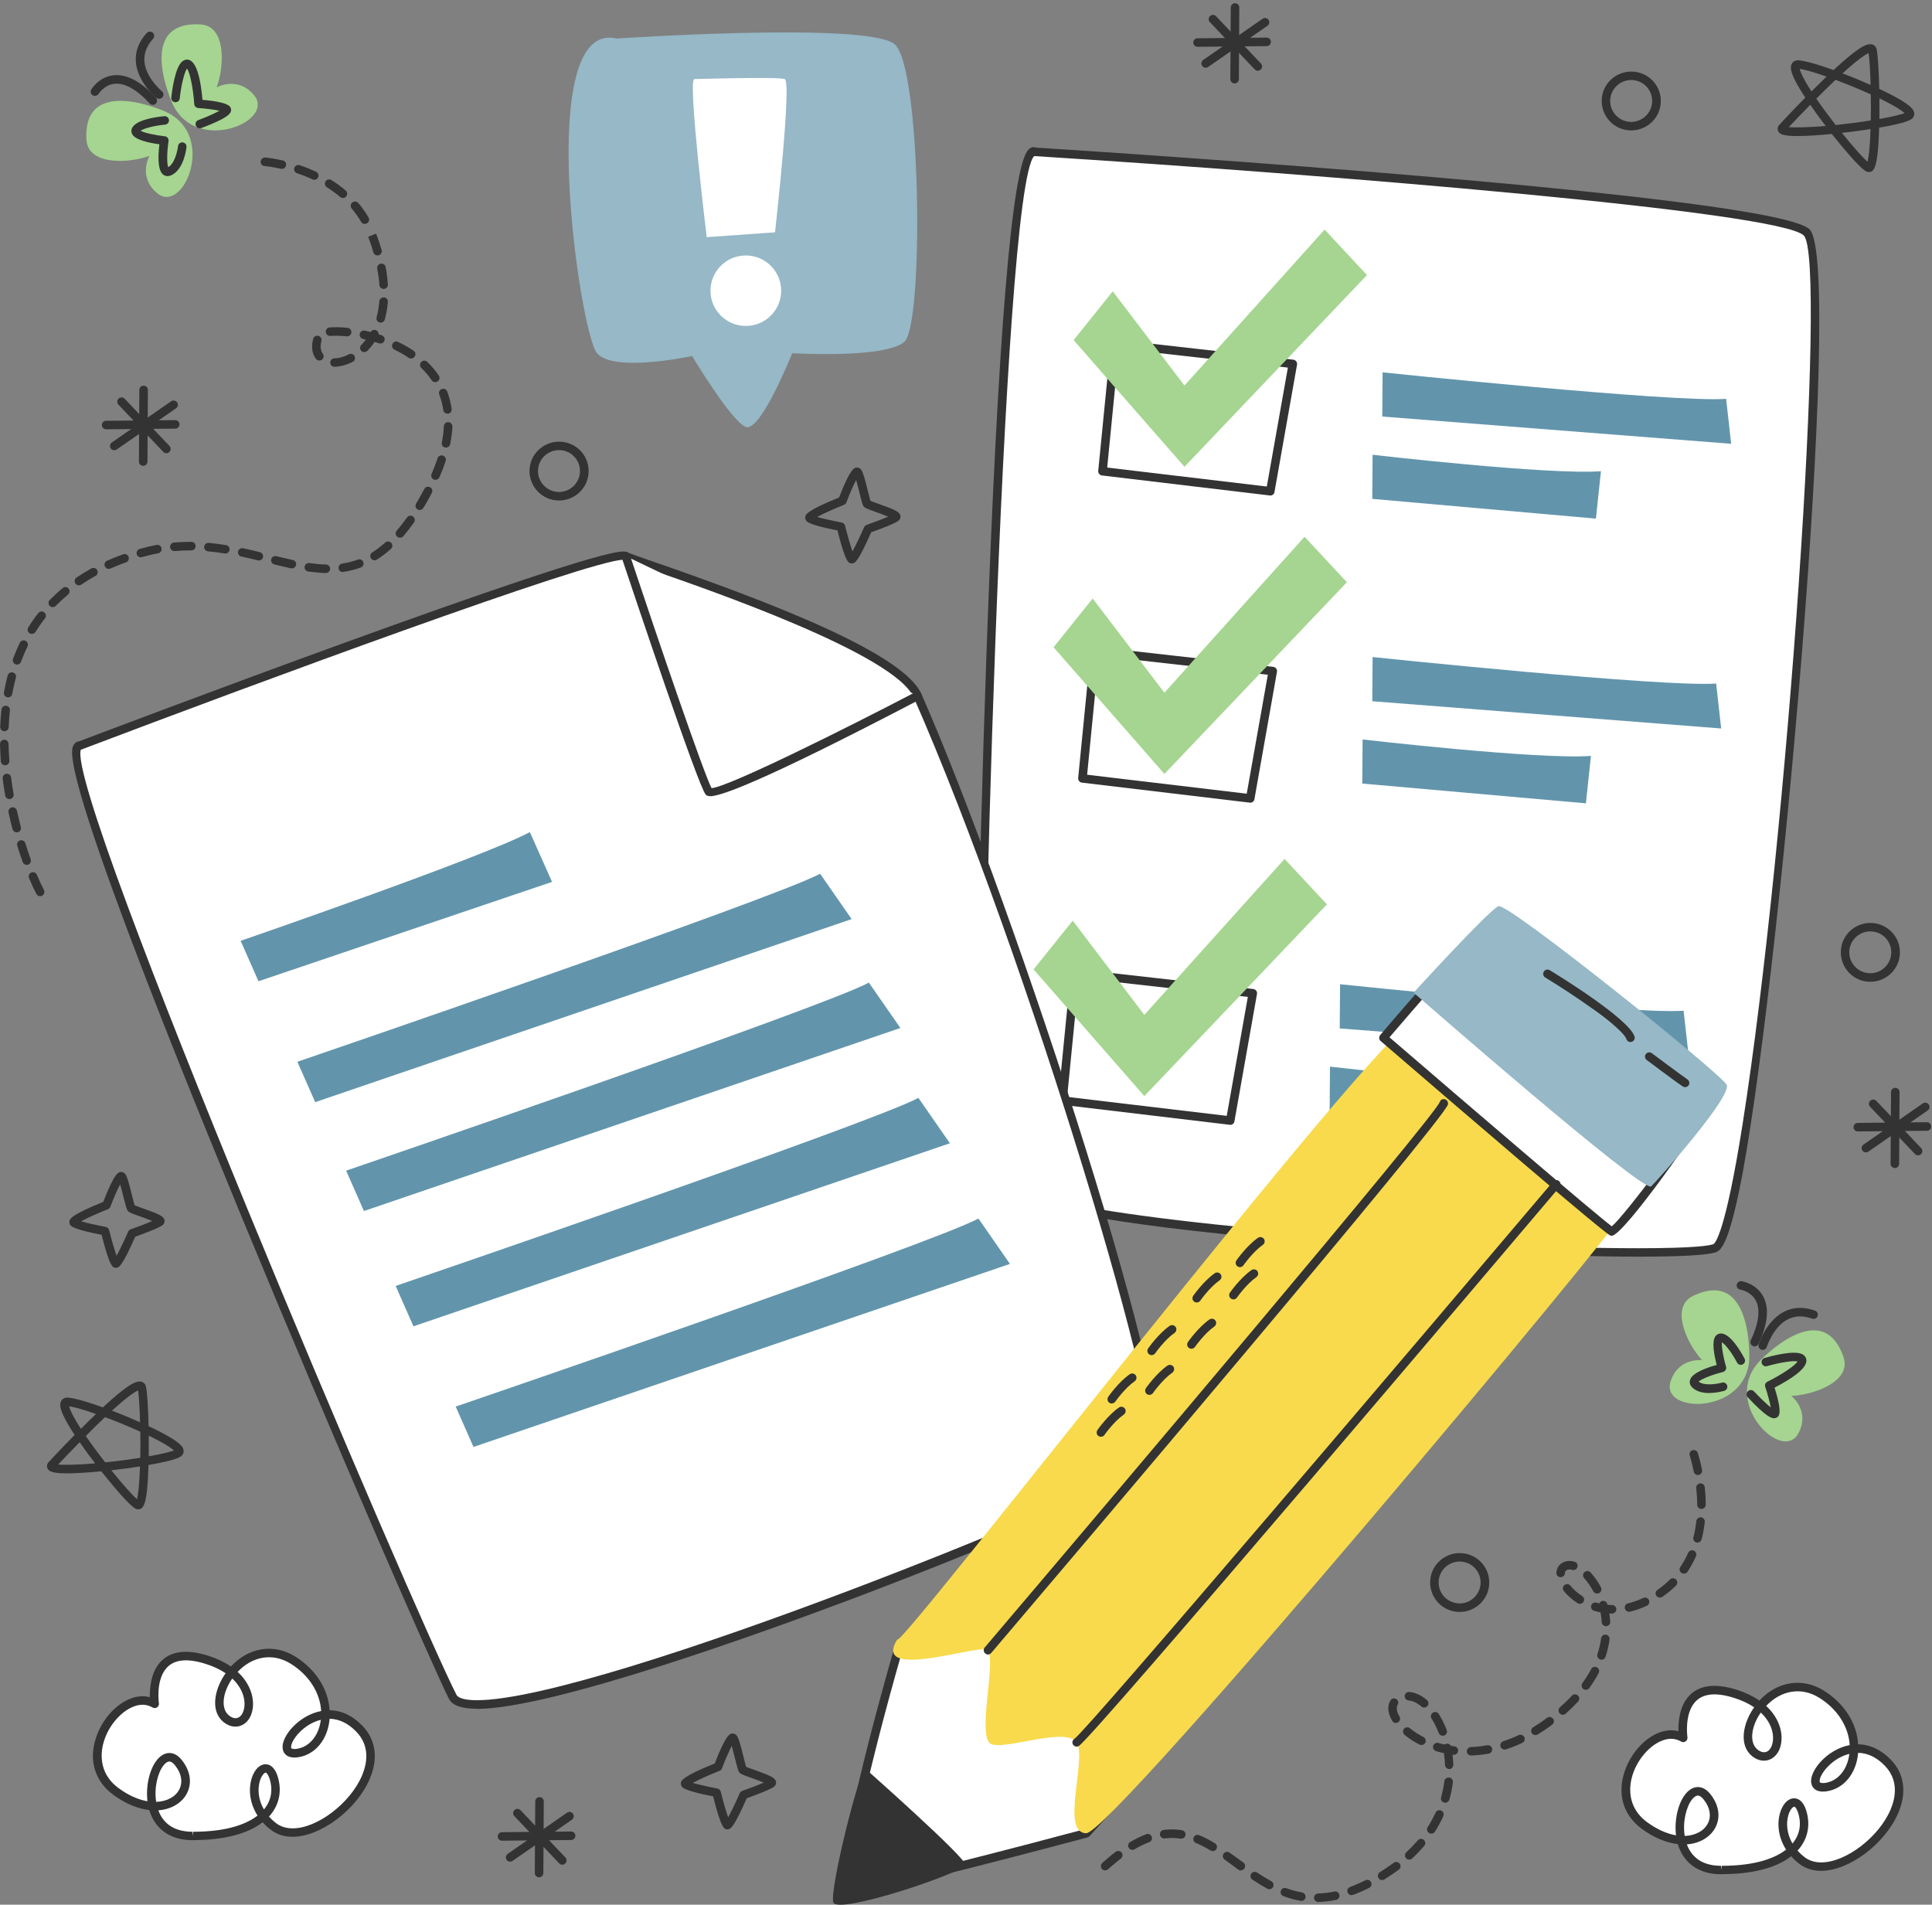 <svg width="212" height="209" viewBox="0 0 212 209" fill="none" xmlns="http://www.w3.org/2000/svg">
<rect x="0" y="0" width="212" height="209" fill="#808080" stroke="none"/>
<g id="ilustracija_ucni_nacrt">
<g id="Group">
<g id="Group_2">
<path id="Vector" d="M113.567 16.663C113.567 16.663 194.432 21.791 198.236 25.5C202.041 29.209 192.914 135.145 188.163 136.948C183.413 138.751 107.832 135.322 107.514 128.568C107.195 121.814 109.275 14.458 113.567 16.663Z" fill="white"/>
<path id="Vector_2" d="M179.721 137.891C162.311 137.891 107.364 135.089 107.045 128.587C106.886 125.289 107.298 98.413 108.245 71.77C109.491 36.935 111.037 18.317 112.836 16.439C113.173 16.084 113.445 16.121 113.67 16.196C122.328 16.747 194.76 21.446 198.564 25.164C202.378 28.882 195.078 110.361 190.834 130.689C189.681 136.191 188.922 137.163 188.332 137.387C187.442 137.723 184.546 137.891 179.721 137.891ZM113.482 17.121C109.912 20.727 107.514 118.778 107.992 128.55C108.029 129.325 110.156 132.072 135.962 134.622C152.294 136.229 170.097 136.967 179.73 136.967C186.149 136.967 187.657 136.658 188.013 136.518C188.21 136.415 189.325 135.313 191.209 123.393C196.128 92.192 200.532 28.369 197.927 25.837C195.228 23.203 145.988 19.186 113.548 17.13C113.529 17.13 113.511 17.13 113.482 17.13V17.121Z" fill="#333333"/>
</g>
<g id="Group_3">
<path id="Vector_3" d="M122.346 37.738L141.864 39.924L139.391 53.9L120.978 51.714L122.346 37.738Z" fill="white"/>
<path id="Vector_4" d="M139.391 54.367C139.391 54.367 139.354 54.367 139.335 54.367L120.922 52.172C120.669 52.144 120.491 51.919 120.51 51.667L121.888 37.692C121.897 37.57 121.963 37.449 122.056 37.374C122.15 37.299 122.281 37.262 122.403 37.271L141.921 39.467C142.052 39.485 142.165 39.551 142.24 39.654C142.315 39.756 142.352 39.887 142.324 40.018L139.85 53.993C139.813 54.217 139.616 54.376 139.391 54.376V54.367ZM121.485 51.303L139.007 53.386L141.321 40.336L122.778 38.252L121.494 51.303H121.485Z" fill="#333333"/>
</g>
<path id="Vector_5" d="M122.103 31.965L129.974 42.306L145.35 25.192L149.998 30.181L129.974 51.219L117.811 37.318L122.103 31.965Z" fill="#A5D590"/>
<g id="Group_4">
<path id="Vector_6" d="M120.154 71.443L139.663 73.629L137.189 87.605L118.776 85.419L120.154 71.443Z" fill="white"/>
<path id="Vector_7" d="M137.189 88.072C137.189 88.072 137.152 88.072 137.133 88.072L118.721 85.877C118.468 85.849 118.29 85.624 118.308 85.372L119.686 71.397C119.695 71.275 119.761 71.154 119.855 71.079C119.948 71.004 120.079 70.967 120.201 70.977L139.719 73.172C139.851 73.191 139.963 73.256 140.038 73.359C140.113 73.461 140.15 73.592 140.122 73.723L137.649 87.698C137.611 87.922 137.414 88.081 137.189 88.081V88.072ZM119.283 85.008L136.805 87.091L139.12 74.041L120.576 71.957L119.292 85.008H119.283Z" fill="#333333"/>
</g>
<path id="Vector_8" d="M119.901 65.67L127.772 76.012L143.148 58.898L147.796 63.886L127.772 84.924L115.609 71.023L119.901 65.67Z" fill="#A5D590"/>
<g id="Group_5">
<path id="Vector_9" d="M117.952 106.792L137.47 108.978L134.997 122.954L116.575 120.768L117.952 106.792Z" fill="white"/>
<path id="Vector_10" d="M134.996 123.421C134.996 123.421 134.959 123.421 134.94 123.421L116.527 121.226C116.274 121.198 116.096 120.974 116.115 120.721L117.493 106.746C117.502 106.625 117.568 106.503 117.661 106.428C117.755 106.354 117.886 106.316 118.008 106.326L137.526 108.521C137.657 108.54 137.77 108.605 137.845 108.708C137.92 108.811 137.957 108.941 137.929 109.072L135.455 123.047C135.418 123.272 135.221 123.43 134.996 123.43V123.421ZM117.09 120.357L134.612 122.44L136.926 109.39L118.383 107.307L117.099 120.357H117.09Z" fill="#333333"/>
</g>
<path id="Vector_11" d="M117.709 101.019L125.57 111.361L140.956 94.247L145.604 99.235L125.57 120.273L113.417 106.372L117.709 101.019Z" fill="#A5D590"/>
<path id="Vector_12" d="M151.713 40.858C151.713 40.858 183.647 44.193 189.41 43.764L189.963 48.696L151.676 45.707L151.713 40.858Z" fill="#6295AC"/>
<path id="Vector_13" d="M150.617 49.901C150.617 49.901 169.91 52.134 175.673 51.704L175.12 56.907L150.58 54.74L150.617 49.892V49.901Z" fill="#6295AC"/>
<path id="Vector_14" d="M150.617 72.097C150.617 72.097 182.551 75.432 188.313 75.002L188.866 79.935L150.58 76.945L150.617 72.097Z" fill="#6295AC"/>
<path id="Vector_15" d="M149.52 81.14C149.52 81.14 168.813 83.373 174.576 82.943L174.023 88.147L149.482 85.979L149.52 81.131V81.14Z" fill="#6295AC"/>
<path id="Vector_16" d="M147.046 107.998C147.046 107.998 178.98 111.333 184.743 110.903L185.296 115.836L147.009 112.846L147.046 107.998Z" fill="#6295AC"/>
<path id="Vector_17" d="M145.941 117.041C145.941 117.041 165.234 119.273 170.997 118.844L170.444 124.047L145.903 121.88L145.941 117.031V117.041Z" fill="#6295AC"/>
</g>
<g id="Group_6">
<path id="Vector_18" d="M16.97 186.945C16.97 186.945 15.948 179.957 22.732 182.125C29.516 184.292 27.408 190.728 24.803 188.57C22.198 186.413 26.921 178.911 32.14 182.153C37.359 185.385 36.291 191.831 32.637 192.354C28.973 192.877 34.745 184.843 39.439 189.691C44.124 194.54 34.173 203.639 30.004 200.406C25.834 197.174 28.982 191.812 30.022 195.035C31.062 198.258 28.439 201.471 21.121 201.453C13.802 201.434 16.97 190.168 19.575 193.391C22.179 196.623 17.991 200.369 12.772 196.595C7.552 192.821 13.325 184.787 16.979 186.945H16.97Z" fill="white"/>
<path id="Vector_19" d="M21.186 201.92H21.111C18.712 201.92 17.007 200.715 16.379 198.613C15.114 198.473 13.774 197.913 12.481 196.978C10.419 195.484 9.707 193.195 10.532 190.682C11.366 188.122 13.605 186.123 15.639 186.123C15.92 186.123 16.182 186.161 16.445 186.226C16.426 185.245 16.547 183.573 17.541 182.433C18.628 181.172 20.446 180.911 22.872 181.686C23.809 181.985 24.643 182.387 25.337 182.863C27.258 180.78 30.022 180.294 32.383 181.761C34.642 183.162 36.028 185.339 36.169 187.665C37.481 187.683 38.689 188.253 39.767 189.365C41.238 190.888 41.529 192.952 40.573 195.194C39.13 198.576 35.175 201.547 32.111 201.547C31.174 201.547 30.369 201.285 29.703 200.771C29.375 200.519 29.085 200.248 28.823 199.949C27.164 201.238 24.54 201.911 21.176 201.911L21.186 201.92ZM17.372 198.641C17.803 199.818 18.815 200.986 21.111 200.995L21.186 201.463V200.995C25.075 200.995 27.155 200.08 28.26 199.22C27.201 197.567 27.258 195.736 27.829 194.606C28.157 193.952 28.635 193.587 29.141 193.587C29.479 193.587 30.097 193.756 30.462 194.905C30.978 196.521 30.64 198.109 29.516 199.333C29.741 199.585 30.003 199.828 30.284 200.043C30.781 200.426 31.399 200.622 32.121 200.622C34.81 200.622 38.427 197.866 39.72 194.839C40.282 193.513 40.629 191.607 39.102 190.019C38.212 189.094 37.218 188.618 36.169 188.599C35.981 190.841 34.604 192.55 32.702 192.821C31.474 192.999 31.034 192.354 31.006 191.756C30.94 190.439 32.824 188.207 35.241 187.749C35.119 185.712 33.892 183.797 31.896 182.555C29.928 181.331 27.698 181.733 26.077 183.452C27.707 184.956 28.026 186.815 27.586 188.076C27.098 189.468 25.674 189.907 24.512 188.945C23.069 187.758 23.5 185.385 24.756 183.601C24.147 183.19 23.425 182.844 22.591 182.583C20.549 181.929 19.096 182.078 18.253 183.05C17.082 184.395 17.428 186.861 17.438 186.889C17.466 187.067 17.381 187.244 17.232 187.347C17.082 187.45 16.885 187.45 16.735 187.356C16.398 187.16 16.032 187.058 15.648 187.058C14.027 187.058 12.134 188.814 11.431 190.972C11.103 191.971 10.616 194.475 13.043 196.231C14.093 196.997 15.17 197.474 16.182 197.651C15.985 196.016 16.388 194.167 17.213 193.13C17.616 192.625 18.094 192.354 18.59 192.354C18.928 192.354 19.434 192.485 19.94 193.111C20.867 194.269 21.092 195.577 20.549 196.708C20.015 197.81 18.825 198.539 17.381 198.641H17.372ZM29.141 194.512C29.057 194.512 28.851 194.652 28.673 195.017C28.26 195.848 28.204 197.249 28.963 198.548C29.76 197.595 29.975 196.418 29.581 195.176C29.422 194.69 29.235 194.503 29.151 194.503L29.141 194.512ZM18.581 193.288C18.384 193.288 18.159 193.438 17.944 193.709C17.325 194.484 16.885 196.147 17.138 197.716C18.319 197.679 19.293 197.147 19.696 196.306C20.08 195.512 19.902 194.559 19.199 193.7C19.049 193.513 18.825 193.288 18.581 193.288ZM35.213 188.711C33.264 189.178 31.915 190.99 31.943 191.71C31.943 191.803 31.952 191.915 32.308 191.915C32.383 191.915 32.468 191.915 32.561 191.897C33.967 191.691 34.998 190.421 35.204 188.711H35.213ZM25.487 184.18C24.4 185.731 24.212 187.487 25.112 188.225C25.777 188.776 26.424 188.571 26.705 187.767C27.033 186.824 26.77 185.385 25.487 184.18Z" fill="#333333"/>
</g>
<g id="Group_7">
<path id="Vector_20" d="M184.697 190.682C184.697 190.682 183.676 183.694 190.46 185.861C197.244 188.029 195.136 194.465 192.531 192.307C189.926 190.149 194.648 182.648 199.868 185.889C205.087 189.122 204.019 195.568 200.364 196.091C196.7 196.614 202.472 188.58 207.167 193.428C211.852 198.277 201.901 207.376 197.731 204.143C193.561 200.911 196.71 195.549 197.75 198.772C198.79 201.995 196.166 205.208 188.848 205.19C181.53 205.171 184.697 193.905 187.302 197.128C189.907 200.36 185.718 204.106 180.499 200.332C175.28 196.558 181.052 188.524 184.706 190.682H184.697Z" fill="white"/>
<path id="Vector_21" d="M188.913 205.657H188.838C186.44 205.657 184.734 204.452 184.106 202.35C182.841 202.209 181.501 201.649 180.208 200.715C178.147 199.22 177.435 196.931 178.259 194.418C179.093 191.859 181.333 189.86 183.366 189.86C183.647 189.86 183.91 189.897 184.172 189.962C184.153 188.982 184.275 187.309 185.268 186.17C186.355 184.909 188.173 184.647 190.6 185.422C191.537 185.721 192.371 186.123 193.064 186.599C194.985 184.516 197.749 184.03 200.111 185.497C202.369 186.898 203.756 189.075 203.896 191.401C205.208 191.42 206.417 191.99 207.495 193.101C208.966 194.624 209.256 196.688 208.3 198.931C206.857 202.312 202.903 205.283 199.839 205.283C198.902 205.283 198.096 205.021 197.431 204.508C197.103 204.255 196.812 203.984 196.55 203.685C194.892 204.975 192.268 205.647 188.904 205.647L188.913 205.657ZM185.1 202.378C185.531 203.555 186.543 204.722 188.838 204.732L188.913 205.199V204.732C192.802 204.732 194.882 203.816 195.988 202.957C194.929 201.303 194.985 199.472 195.557 198.342C195.885 197.688 196.363 197.324 196.869 197.324C197.206 197.324 197.824 197.492 198.19 198.641C198.705 200.257 198.368 201.845 197.243 203.069C197.468 203.321 197.731 203.564 198.012 203.779C198.508 204.162 199.127 204.358 199.848 204.358C202.538 204.358 206.155 201.602 207.448 198.576C208.01 197.249 208.357 195.343 206.829 193.755C205.939 192.83 204.946 192.354 203.896 192.335C203.709 194.577 202.332 196.287 200.429 196.558C199.192 196.735 198.761 196.091 198.733 195.493C198.668 194.176 200.551 191.943 202.969 191.485C202.847 189.449 201.619 187.534 199.624 186.291C197.656 185.067 195.426 185.469 193.805 187.188C195.435 188.692 195.754 190.551 195.313 191.812C194.826 193.204 193.402 193.643 192.24 192.681C190.797 191.494 191.228 189.122 192.483 187.337C191.874 186.926 191.153 186.581 190.319 186.319C188.276 185.665 186.824 185.815 185.98 186.786C184.809 188.131 185.156 190.598 185.165 190.626C185.193 190.803 185.109 190.981 184.959 191.083C184.809 191.186 184.612 191.186 184.462 191.093C184.125 190.897 183.76 190.794 183.376 190.794C181.754 190.794 179.862 192.55 179.159 194.708C178.831 195.708 178.344 198.211 180.771 199.967C181.82 200.733 182.898 201.21 183.91 201.387C183.713 199.753 184.116 197.903 184.94 196.866C185.343 196.362 185.821 196.091 186.318 196.091C186.655 196.091 187.161 196.221 187.667 196.847C188.595 198.006 188.82 199.314 188.276 200.444C187.742 201.546 186.552 202.275 185.109 202.378H185.1ZM196.869 198.249C196.784 198.249 196.578 198.389 196.4 198.753C195.988 199.584 195.932 200.986 196.691 202.284C197.487 201.331 197.703 200.154 197.309 198.912C197.15 198.426 196.962 198.239 196.878 198.239L196.869 198.249ZM186.308 197.025C186.112 197.025 185.887 197.174 185.671 197.445C185.053 198.221 184.612 199.883 184.865 201.453C186.046 201.415 187.021 200.883 187.423 200.042C187.808 199.248 187.63 198.295 186.927 197.436C186.777 197.249 186.552 197.025 186.308 197.025ZM202.941 192.447C200.992 192.914 199.642 194.727 199.67 195.446C199.67 195.539 199.68 195.652 200.036 195.652C200.111 195.652 200.195 195.652 200.289 195.633C201.694 195.427 202.725 194.157 202.931 192.447H202.941ZM193.214 187.917C192.127 189.467 191.94 191.224 192.839 191.962C193.505 192.513 194.151 192.307 194.432 191.504C194.76 190.56 194.498 189.122 193.214 187.917Z" fill="#333333"/>
</g>
<g id="Group_8">
<path id="Vector_22" d="M59.154 205.993C58.892 205.993 58.685 205.778 58.685 205.526L58.732 197.66C58.732 197.399 58.948 197.193 59.201 197.193C59.463 197.193 59.669 197.408 59.669 197.66L59.623 205.526C59.623 205.788 59.407 205.993 59.154 205.993Z" fill="#333333"/>
<path id="Vector_23" d="M55.978 204.274C55.828 204.274 55.687 204.209 55.593 204.078C55.444 203.863 55.5 203.574 55.706 203.424L62.218 198.903C62.424 198.753 62.724 198.809 62.874 199.015C63.024 199.23 62.968 199.519 62.762 199.669L56.249 204.19C56.165 204.246 56.071 204.274 55.978 204.274Z" fill="#333333"/>
<path id="Vector_24" d="M61.694 204.611C61.572 204.611 61.45 204.564 61.356 204.461L56.437 199.277C56.259 199.09 56.268 198.791 56.456 198.613C56.643 198.436 56.943 198.445 57.121 198.632L62.04 203.817C62.218 204.004 62.209 204.302 62.022 204.48C61.928 204.564 61.816 204.611 61.703 204.611H61.694Z" fill="#333333"/>
<path id="Vector_25" d="M55.088 201.976C54.835 201.976 54.619 201.771 54.619 201.509C54.619 201.248 54.825 201.042 55.088 201.042L62.668 200.967C62.931 200.967 63.137 201.173 63.137 201.434C63.137 201.696 62.931 201.901 62.668 201.901L55.088 201.976Z" fill="#333333"/>
</g>
<g id="Group_9">
<path id="Vector_26" d="M135.475 9.153C135.212 9.153 135.006 8.938 135.006 8.685L135.053 0.82C135.053 0.558 135.269 0.353 135.522 0.353C135.784 0.353 135.99 0.567 135.99 0.82L135.943 8.685C135.943 8.947 135.728 9.153 135.475 9.153Z" fill="#333333"/>
<path id="Vector_27" d="M132.298 7.434C132.148 7.434 132.008 7.368 131.914 7.237C131.764 7.022 131.82 6.733 132.026 6.583L138.539 2.062C138.745 1.913 139.045 1.969 139.194 2.174C139.344 2.389 139.288 2.679 139.082 2.828L132.57 7.349C132.485 7.405 132.392 7.434 132.298 7.434Z" fill="#333333"/>
<path id="Vector_28" d="M138.014 7.761C137.893 7.761 137.771 7.714 137.677 7.611L132.758 2.426C132.58 2.24 132.589 1.941 132.777 1.763C132.964 1.586 133.264 1.595 133.442 1.782L138.361 6.967C138.539 7.153 138.53 7.452 138.342 7.63C138.249 7.714 138.136 7.761 138.024 7.761H138.014Z" fill="#333333"/>
<path id="Vector_29" d="M131.408 5.135C131.155 5.135 130.94 4.93 130.94 4.668C130.94 4.407 131.146 4.201 131.408 4.201L138.989 4.126C139.251 4.126 139.458 4.332 139.458 4.594C139.458 4.855 139.251 5.061 138.989 5.061L131.408 5.135Z" fill="#333333"/>
</g>
<g id="Group_10">
<path id="Vector_30" d="M15.713 51.116C15.451 51.116 15.245 50.901 15.245 50.649L15.291 42.783C15.291 42.521 15.507 42.316 15.76 42.316C16.022 42.316 16.229 42.531 16.229 42.783L16.182 50.649C16.182 50.91 15.966 51.116 15.713 51.116Z" fill="#333333"/>
<path id="Vector_31" d="M12.536 49.406C12.386 49.406 12.246 49.341 12.152 49.21C12.002 48.995 12.058 48.706 12.264 48.556L18.777 44.035C18.983 43.885 19.283 43.941 19.433 44.147C19.583 44.362 19.526 44.651 19.32 44.801L12.808 49.322C12.724 49.378 12.63 49.406 12.536 49.406Z" fill="#333333"/>
<path id="Vector_32" d="M18.253 49.733C18.131 49.733 18.009 49.686 17.915 49.583L12.996 44.399C12.818 44.212 12.827 43.913 13.015 43.735C13.202 43.558 13.502 43.567 13.68 43.754L18.599 48.939C18.777 49.126 18.768 49.425 18.581 49.602C18.487 49.686 18.375 49.733 18.262 49.733H18.253Z" fill="#333333"/>
<path id="Vector_33" d="M11.647 47.108C11.394 47.108 11.178 46.903 11.178 46.641C11.178 46.379 11.384 46.174 11.647 46.174L19.227 46.099C19.49 46.099 19.696 46.305 19.696 46.566C19.696 46.828 19.49 47.033 19.227 47.033L11.647 47.108Z" fill="#333333"/>
</g>
<g id="Group_11">
<path id="Vector_34" d="M207.925 128.167C207.662 128.167 207.456 127.952 207.456 127.7L207.503 119.834C207.503 119.572 207.718 119.367 207.971 119.367C208.234 119.367 208.44 119.582 208.44 119.834L208.393 127.7C208.393 127.961 208.178 128.167 207.925 128.167Z" fill="#333333"/>
<path id="Vector_35" d="M204.748 126.448C204.598 126.448 204.458 126.383 204.364 126.252C204.214 126.037 204.27 125.748 204.476 125.598L210.989 121.077C211.195 120.927 211.495 120.983 211.645 121.189C211.795 121.404 211.738 121.693 211.532 121.843L205.02 126.364C204.936 126.42 204.842 126.448 204.748 126.448Z" fill="#333333"/>
<path id="Vector_36" d="M210.464 126.775C210.342 126.775 210.221 126.728 210.127 126.625L205.207 121.441C205.029 121.254 205.039 120.955 205.226 120.777C205.414 120.6 205.713 120.609 205.892 120.796L210.811 125.981C210.989 126.168 210.98 126.467 210.792 126.644C210.698 126.728 210.586 126.775 210.474 126.775H210.464Z" fill="#333333"/>
<path id="Vector_37" d="M203.858 124.15C203.605 124.15 203.39 123.944 203.39 123.682C203.39 123.421 203.596 123.215 203.858 123.215L211.439 123.141C211.701 123.141 211.907 123.346 211.907 123.608C211.907 123.869 211.701 124.075 211.439 124.075L203.858 124.15Z" fill="#333333"/>
</g>
<path id="Vector_38" d="M79.834 200.734C79.487 200.734 79.159 200.734 78.251 197.109C75.168 196.521 74.896 196.156 74.812 196.035C74.727 195.923 74.69 195.708 74.727 195.568C74.784 195.372 74.915 194.914 78.429 193.503C79.694 190.215 80.125 190.215 80.406 190.215C80.556 190.215 80.762 190.318 80.846 190.439C81.071 190.738 81.277 191.532 81.586 192.784C81.68 193.176 81.802 193.653 81.868 193.867C82.055 193.952 82.458 194.092 82.795 194.213C84.604 194.858 85.072 195.082 85.156 195.512C85.185 195.67 85.11 195.904 84.978 196.016C84.613 196.343 82.861 196.988 81.942 197.315C80.453 200.696 80.134 200.715 79.853 200.724C79.853 200.724 79.834 200.724 79.825 200.724L79.834 200.734ZM76.002 195.633C76.62 195.811 77.735 196.063 78.719 196.25C78.897 196.287 79.047 196.418 79.085 196.595C79.338 197.604 79.665 198.763 79.9 199.417C80.237 198.8 80.762 197.716 81.174 196.763C81.23 196.642 81.324 196.549 81.446 196.511C82.28 196.222 83.226 195.857 83.817 195.605C83.404 195.428 82.842 195.231 82.477 195.101C81.446 194.727 81.249 194.652 81.118 194.475C81.005 194.316 80.93 194.064 80.668 193.017C80.574 192.625 80.424 192.027 80.293 191.579C79.984 192.167 79.553 193.158 79.225 194.036C79.178 194.157 79.085 194.26 78.963 194.307C77.876 194.736 76.639 195.287 75.992 195.652L76.002 195.633Z" fill="#333333"/>
<path id="Vector_39" d="M205.057 18.878C205.011 18.878 204.917 18.859 204.87 18.849C204.158 18.616 201.797 15.683 201.009 14.702C199.491 14.851 198.198 14.926 197.233 14.926C195.697 14.926 195.294 14.739 195.125 14.403C195.022 14.197 195.041 13.964 195.181 13.768C195.228 13.712 196.493 12.338 198.095 10.713C196.418 8.163 196.39 7.415 196.615 6.995C196.746 6.752 196.999 6.612 197.308 6.612C198.273 6.677 200.054 7.275 201.197 7.686C203.886 5.192 204.739 4.846 205.217 4.846C205.582 4.846 205.854 5.07 205.929 5.425C206.079 6.163 206.172 8.088 206.21 9.751C209.921 11.488 210.005 12.105 210.052 12.404C210.08 12.637 209.996 12.852 209.818 13.011C209.677 13.132 209.274 13.478 206.201 14.011C206.069 18.513 205.629 18.878 205.057 18.878ZM202.115 14.58C203.455 16.253 204.448 17.327 204.926 17.756C205.029 17.346 205.189 16.383 205.254 14.16C204.261 14.319 203.183 14.459 202.115 14.58ZM196.287 13.945C196.877 14.011 198.433 13.982 200.335 13.824C199.716 13.011 199.135 12.226 198.639 11.498C197.627 12.534 196.755 13.45 196.287 13.945ZM199.304 10.825C199.913 11.712 200.644 12.703 201.431 13.721C202.724 13.581 204.074 13.413 205.282 13.216C205.301 12.31 205.301 11.339 205.282 10.358C204.074 9.807 202.715 9.246 201.412 8.76C200.775 9.368 200.063 10.059 199.304 10.825ZM206.229 10.797C206.229 11.572 206.229 12.338 206.229 13.058C207.794 12.787 208.618 12.553 208.993 12.413C208.74 12.18 208.056 11.675 206.238 10.797H206.229ZM197.477 7.555C197.543 7.826 197.796 8.518 198.77 10.031C199.36 9.442 199.913 8.901 200.429 8.405C199.107 7.938 198.048 7.639 197.477 7.555ZM202.181 8.05C203.221 8.443 204.28 8.882 205.264 9.321C205.217 7.77 205.142 6.462 205.048 5.827C204.739 5.958 203.98 6.416 202.181 8.05Z" fill="#333333"/>
<path id="Vector_40" d="M15.161 165.618C15.114 165.618 15.021 165.6 14.974 165.59C14.261 165.357 11.9 162.423 11.113 161.442C9.604 161.592 8.302 161.667 7.337 161.667C5.791 161.667 5.397 161.47 5.219 161.144C5.116 160.938 5.135 160.704 5.275 160.508C5.322 160.452 6.587 159.079 8.19 157.454C6.512 154.903 6.484 154.156 6.709 153.736C6.84 153.493 7.093 153.352 7.402 153.352C8.368 153.418 10.148 154.016 11.291 154.427C13.98 151.933 14.833 151.587 15.311 151.587C15.676 151.587 15.948 151.811 16.023 152.166C16.173 152.904 16.267 154.829 16.304 156.491C20.015 158.229 20.099 158.845 20.146 159.144C20.174 159.378 20.09 159.593 19.912 159.752C19.771 159.873 19.368 160.219 16.295 160.751C16.164 165.254 15.723 165.618 15.152 165.618H15.161ZM12.219 161.33C13.559 163.003 14.552 164.077 15.03 164.507C15.133 164.096 15.292 163.133 15.358 160.91C14.365 161.069 13.287 161.209 12.219 161.33ZM6.391 160.695C6.971 160.761 8.536 160.742 10.438 160.574C9.82 159.761 9.239 158.976 8.742 158.248C7.721 159.285 6.859 160.2 6.391 160.695ZM9.408 157.566C10.017 158.453 10.748 159.443 11.544 160.462C12.837 160.331 14.187 160.153 15.395 159.957C15.414 159.051 15.414 158.07 15.395 157.099C14.187 156.547 12.828 155.987 11.525 155.501C10.879 156.108 10.176 156.8 9.417 157.566H9.408ZM16.323 157.538C16.323 158.313 16.323 159.079 16.323 159.798C17.888 159.527 18.712 159.294 19.087 159.154C18.834 158.92 18.15 158.416 16.332 157.538H16.323ZM7.581 154.305C7.646 154.576 7.899 155.268 8.874 156.781C9.455 156.192 10.017 155.651 10.532 155.155C9.211 154.688 8.152 154.389 7.581 154.305ZM12.284 154.791C13.325 155.183 14.383 155.623 15.367 156.062C15.33 154.511 15.245 153.203 15.152 152.568C14.842 152.699 14.084 153.156 12.284 154.791Z" fill="#333333"/>
<path id="Vector_41" d="M61.337 54.918H61.328C59.538 54.918 58.095 53.451 58.105 51.676C58.105 49.901 59.566 48.463 61.347 48.463C62.227 48.463 63.043 48.809 63.652 49.416C64.261 50.032 64.598 50.845 64.589 51.705C64.589 53.479 63.127 54.918 61.347 54.918H61.337ZM61.347 49.388C60.072 49.388 59.042 50.415 59.032 51.676C59.032 52.947 60.053 53.974 61.328 53.984V54.451L61.337 53.984C62.602 53.984 63.633 52.956 63.642 51.695C63.642 51.079 63.408 50.509 62.977 50.07C62.546 49.631 61.965 49.397 61.356 49.388H61.347Z" fill="#333333"/>
<path id="Vector_42" d="M205.227 107.727H205.218C203.428 107.727 201.985 106.26 201.994 104.486C201.994 102.711 203.456 101.272 205.236 101.272C206.117 101.272 206.932 101.618 207.541 102.225C208.15 102.841 208.488 103.654 208.478 104.514C208.478 106.289 207.017 107.727 205.236 107.727H205.227ZM205.236 102.197C203.962 102.197 202.931 103.224 202.922 104.486C202.922 105.756 203.943 106.784 205.218 106.793V107.26L205.227 106.793C206.492 106.793 207.523 105.765 207.532 104.504C207.532 103.888 207.298 103.318 206.867 102.879C206.436 102.44 205.855 102.206 205.246 102.197H205.236Z" fill="#333333"/>
<path id="Vector_43" d="M160.165 176.875H160.156C158.366 176.875 156.923 175.408 156.932 173.633C156.932 171.858 158.394 170.419 160.174 170.419C161.055 170.419 161.87 170.765 162.479 171.372C163.088 171.989 163.426 172.802 163.416 173.661C163.416 175.436 161.955 176.875 160.174 176.875H160.165ZM160.174 171.344C158.9 171.344 157.869 172.372 157.86 173.633C157.86 174.903 158.881 175.931 160.156 175.94V176.407L160.165 175.94C161.43 175.94 162.461 174.913 162.47 173.652C162.47 173.035 162.236 172.465 161.805 172.026C161.374 171.587 160.793 171.354 160.184 171.344H160.174Z" fill="#333333"/>
<path id="Vector_44" d="M178.99 14.309H178.981C177.191 14.309 175.748 12.842 175.757 11.068C175.757 9.293 177.219 7.854 178.999 7.854C179.88 7.854 180.695 8.2 181.305 8.807C181.914 9.423 182.251 10.236 182.242 11.096C182.242 12.87 180.78 14.309 178.999 14.309H178.99ZM178.999 8.779C177.725 8.779 176.694 9.806 176.685 11.068C176.685 12.338 177.706 13.366 178.981 13.375V13.842L178.99 13.375C180.255 13.375 181.286 12.347 181.295 11.086C181.295 10.47 181.061 9.9 180.63 9.461C180.199 9.022 179.618 8.788 179.009 8.779H178.999Z" fill="#333333"/>
<path id="Vector_45" d="M12.734 139.116C12.387 139.116 12.059 139.116 11.15 135.491C8.067 134.902 7.795 134.538 7.711 134.417C7.627 134.305 7.589 134.09 7.627 133.95C7.683 133.753 7.814 133.296 11.328 131.885C12.593 128.597 13.024 128.597 13.305 128.597C13.455 128.597 13.661 128.699 13.746 128.821C13.97 129.12 14.177 129.914 14.486 131.175C14.579 131.567 14.701 132.044 14.767 132.249C14.954 132.333 15.357 132.474 15.695 132.595C17.503 133.24 17.971 133.464 18.056 133.893C18.084 134.052 18.009 134.295 17.878 134.398C17.512 134.725 15.76 135.369 14.842 135.696C13.352 139.078 13.034 139.097 12.752 139.106C12.752 139.106 12.734 139.106 12.724 139.106L12.734 139.116ZM8.892 134.015C9.51 134.192 10.635 134.445 11.609 134.631C11.787 134.669 11.937 134.8 11.975 134.977C12.228 135.986 12.556 137.144 12.79 137.798C13.127 137.182 13.652 136.098 14.064 135.145C14.12 135.024 14.214 134.93 14.336 134.893C15.17 134.603 16.116 134.239 16.707 133.978C16.294 133.8 15.732 133.604 15.367 133.473C14.336 133.109 14.139 133.025 14.008 132.847C13.896 132.688 13.82 132.427 13.558 131.39C13.464 130.998 13.315 130.4 13.183 129.951C12.874 130.53 12.443 131.53 12.115 132.408C12.068 132.53 11.975 132.632 11.853 132.679C10.766 133.109 9.529 133.66 8.882 134.024L8.892 134.015Z" fill="#333333"/>
<path id="Vector_46" d="M93.478 61.822C93.131 61.822 92.803 61.822 91.894 58.197C88.811 57.608 88.549 57.254 88.455 57.123C88.371 57.011 88.334 56.796 88.371 56.656C88.427 56.459 88.558 56.002 92.072 54.591C93.337 51.303 93.768 51.303 94.049 51.303C94.199 51.303 94.405 51.406 94.49 51.527C94.715 51.835 94.921 52.62 95.23 53.872C95.324 54.264 95.445 54.74 95.511 54.955C95.698 55.039 96.101 55.18 96.448 55.301C98.257 55.946 98.725 56.17 98.809 56.599C98.838 56.758 98.763 57.001 98.631 57.104C98.266 57.431 96.514 58.085 95.595 58.403C94.106 61.784 93.787 61.803 93.506 61.812C93.506 61.812 93.487 61.812 93.478 61.812V61.822ZM89.645 56.721C90.264 56.898 91.388 57.151 92.363 57.337C92.541 57.375 92.691 57.506 92.728 57.683C92.981 58.692 93.309 59.85 93.543 60.504C93.881 59.888 94.405 58.804 94.818 57.851C94.874 57.73 94.968 57.636 95.089 57.599C95.923 57.309 96.87 56.945 97.46 56.693C97.048 56.515 96.486 56.319 96.129 56.188C95.089 55.815 94.902 55.74 94.761 55.563C94.649 55.404 94.574 55.151 94.321 54.105C94.227 53.713 94.078 53.115 93.946 52.667C93.637 53.246 93.206 54.245 92.878 55.123C92.831 55.245 92.737 55.348 92.616 55.394C91.529 55.824 90.292 56.375 89.645 56.74V56.721Z" fill="#333333"/>
<g id="Group_12">
<g id="Group_13">
<path id="Vector_47" d="M8.77 81.803C8.77 81.803 66.716 59.813 68.665 61.018C69.517 61.55 98.05 70.332 100.692 76.338C112.105 102.262 129.496 157.649 126.591 160.564C123.012 164.161 52.782 192.195 49.681 186.188C46.579 180.182 3.954 81.561 8.77 81.803Z" fill="white"/>
<path id="Vector_48" d="M52.314 187.496C50.637 187.496 49.634 187.142 49.259 186.403C47.722 183.414 36.825 158.5 26.555 133.622C6.325 84.606 7.665 82.43 8.105 81.71C8.236 81.495 8.443 81.365 8.677 81.346C11.778 80.169 63.661 60.514 68.384 60.514C68.609 60.514 68.777 60.551 68.909 60.635C69.068 60.719 70.23 61.121 71.57 61.588C84.276 65.988 99.118 71.621 101.114 76.161C111.44 99.618 130.256 157.547 126.92 160.91C125.242 162.591 109.903 169.261 93.421 175.474C83.807 179.098 60.55 187.515 52.323 187.515L52.314 187.496ZM8.874 82.252C7.112 87.007 45.614 177.267 50.093 185.974C50.187 186.151 50.58 186.562 52.323 186.562C65.91 186.562 123.406 163.105 126.254 160.237C128.644 157.827 112.733 104.868 100.261 76.525C98.162 71.77 77.923 64.755 71.26 62.457C69.246 61.756 68.599 61.532 68.412 61.42C64.711 61.438 27.886 75.049 8.939 82.243C8.92 82.243 8.902 82.252 8.883 82.261L8.874 82.252Z" fill="#333333"/>
</g>
<g id="Group_14">
<path id="Vector_49" d="M68.655 61.018C68.655 61.018 76.948 85.904 77.782 86.885C78.616 87.866 100.673 76.338 100.673 76.338" fill="white"/>
<path id="Vector_50" d="M77.885 87.352C77.576 87.352 77.492 87.249 77.435 87.184C76.583 86.184 69.611 65.334 68.215 61.167C68.131 60.924 68.262 60.663 68.515 60.579C68.758 60.495 69.021 60.635 69.105 60.878C72.291 70.444 77.21 84.839 78.082 86.484C79.918 86.353 92.671 80.01 100.467 75.937C100.692 75.825 100.983 75.909 101.104 76.133C101.226 76.366 101.133 76.647 100.908 76.768C83.245 85.998 79.028 87.371 77.885 87.371V87.352Z" fill="#333333"/>
</g>
<path id="Vector_51" d="M32.627 116.508C32.627 116.508 84.913 98.619 89.992 95.872L93.45 100.851L34.586 120.936L32.627 116.499V116.508Z" fill="#6295AC"/>
<path id="Vector_52" d="M37.977 128.456C37.977 128.456 90.263 110.567 95.342 107.82L98.8 112.799L39.936 132.884L37.977 128.447V128.456Z" fill="#6295AC"/>
<path id="Vector_53" d="M43.412 141.105C43.412 141.105 95.698 123.216 100.777 120.469L104.234 125.448L45.37 145.533L43.412 141.096V141.105Z" fill="#6295AC"/>
<path id="Vector_54" d="M50 154.343C50 154.343 102.286 136.453 107.365 133.707L110.822 138.686L51.958 158.771L50 154.333V154.343Z" fill="#6295AC"/>
<path id="Vector_55" d="M26.405 103.234C26.405 103.234 53.054 94.051 58.142 91.304L60.578 96.769L28.363 107.671L26.405 103.234Z" fill="#6295AC"/>
</g>
<g id="Group_15">
<path id="Vector_56" d="M67.643 4.23C67.643 4.23 95.22 2.361 98.171 4.855C101.114 7.34 101.385 35.637 99.24 37.505C97.094 39.373 86.927 38.757 86.927 38.757C86.927 38.757 83.451 47.473 81.839 46.847C80.227 46.221 75.945 39.065 75.945 39.065C75.945 39.065 67.381 40.933 65.507 38.757C63.633 36.58 58.545 2.053 67.653 4.23H67.643Z" fill="#96B8C7"/>
<path id="Vector_57" d="M76.208 8.676C76.208 8.676 85.316 8.405 86.112 8.676C86.909 8.947 85.044 25.491 85.044 25.491L77.548 26.024C77.548 26.024 75.402 8.405 76.208 8.676Z" fill="white"/>
<path id="Vector_58" d="M81.84 35.767C83.982 35.767 85.719 34.036 85.719 31.9C85.719 29.764 83.982 28.032 81.84 28.032C79.697 28.032 77.96 29.764 77.96 31.9C77.96 34.036 79.697 35.767 81.84 35.767Z" fill="white"/>
</g>
<g id="Group_16">
<g id="Group_17">
<path id="Vector_59" d="M136.441 134.594L98.482 181.284C98.482 181.284 90.967 207.469 93.272 207.469C95.577 207.469 119.199 201.154 119.199 201.154C119.199 201.154 160.11 155.772 158.957 154.044C157.805 152.316 136.431 134.594 136.431 134.594H136.441Z" fill="white"/>
<path id="Vector_60" d="M93.271 207.936C93.028 207.936 92.812 207.824 92.662 207.628C91.125 205.592 96.86 185.226 98.031 181.163C98.05 181.107 98.078 181.051 98.115 180.995L136.074 134.304C136.149 134.211 136.271 134.146 136.393 134.136C136.515 134.136 136.646 134.164 136.74 134.239C138.932 136.061 158.197 152.054 159.359 153.791C159.725 154.343 160.278 155.165 139.879 178.556C129.909 189.991 119.667 201.36 119.564 201.472C119.508 201.537 119.423 201.584 119.339 201.612C118.374 201.873 95.623 207.946 93.29 207.946L93.271 207.936ZM98.903 181.508C95.604 193.008 92.681 205.517 93.374 207.002C95.67 206.853 112.405 202.49 118.946 200.734C134.584 183.386 157.776 156.949 158.497 154.202C157.082 152.455 142.549 140.274 136.496 135.248L98.903 181.499V181.508Z" fill="#333333"/>
</g>
<path id="Vector_61" d="M98.481 179.845C95.463 184.647 107.879 180.21 108.413 181.088C109.313 182.564 107.101 190.831 108.825 191.401C110.55 191.971 116.987 189.467 118.14 191.196C119.292 192.924 116.322 201.154 119.198 201.154C122.075 201.154 178.84 133.239 178.278 132.819C173.33 129.045 159.996 110.062 155.386 111.781C150.776 113.5 97.9 182.153 98.471 179.855L98.481 179.845Z" fill="#F8DA4C"/>
<path id="Vector_62" d="M94.958 194.082C94.958 194.082 105.921 203.779 105.921 204.601C105.921 205.423 91.847 210.169 91.435 208.73C91.023 207.291 94.33 194.082 94.949 194.082H94.958Z" fill="#333333"/>
<g id="Group_18">
<path id="Vector_63" d="M151.799 113.874C151.799 113.874 176.218 134.921 176.836 135.126C177.455 135.332 187.387 122.132 186.769 121.721C186.15 121.31 163.174 101.916 161.525 103.149C159.876 104.382 151.799 113.874 151.799 113.874Z" fill="white"/>
<path id="Vector_64" d="M176.854 135.594C176.807 135.594 176.741 135.584 176.695 135.566C176.076 135.36 160.643 122.104 151.498 114.229C151.301 114.061 151.282 113.771 151.451 113.575C151.779 113.183 159.575 104.028 161.252 102.776C161.384 102.673 161.552 102.626 161.749 102.626C163.501 102.626 170.735 107.933 185.193 119.825C186.168 120.628 186.936 121.263 187.039 121.329C187.161 121.413 187.358 121.618 187.227 122.057C186.927 123.048 178.175 135.603 176.854 135.603V135.594ZM152.463 113.818C161.618 121.702 174.999 133.165 176.863 134.566C178.381 133.277 185.559 123.645 186.28 121.917C186.009 121.702 185.503 121.282 184.594 120.535C170.894 109.268 163.201 103.551 161.749 103.551C160.587 104.439 155.33 110.464 152.472 113.818H152.463Z" fill="#333333"/>
</g>
<path id="Vector_65" d="M155.115 108.923C155.115 108.923 180.358 130.997 181.192 130.175C182.026 129.353 190.094 120.273 189.466 119.031C188.838 117.788 165.459 99.02 164.429 99.431C163.398 99.843 155.115 108.923 155.115 108.923Z" fill="#96B8C7"/>
<g id="Group_19">
<path id="Vector_66" d="M108.413 181.078C108.413 181.078 158.009 122.739 158.422 121.095L108.413 181.078Z" fill="white"/>
<path id="Vector_67" d="M108.413 181.545C108.31 181.545 108.198 181.508 108.113 181.433C107.916 181.265 107.888 180.976 108.057 180.77C121.663 164.768 157.148 122.832 157.982 120.936C158.047 120.684 158.291 120.553 158.544 120.618C158.797 120.684 158.937 120.955 158.881 121.197C158.459 122.87 117.071 171.615 108.769 181.377C108.675 181.489 108.544 181.545 108.413 181.545Z" fill="#333333"/>
</g>
<g id="Group_20">
<path id="Vector_68" d="M170.772 129.959C170.772 129.959 119.592 190.363 118.139 191.195L170.772 129.959Z" fill="white"/>
<path id="Vector_69" d="M118.139 191.653C117.98 191.653 117.821 191.569 117.737 191.42C117.605 191.195 117.69 190.915 117.915 190.784C119.451 189.663 156.332 146.28 170.416 129.652C170.585 129.456 170.884 129.428 171.072 129.596C171.269 129.764 171.297 130.054 171.128 130.25C165.881 136.443 119.854 190.747 118.374 191.588C118.299 191.625 118.224 191.653 118.139 191.653Z" fill="#333333"/>
</g>
<g id="Group_21">
<path id="Vector_70" d="M169.807 106.858C169.807 106.858 178.287 112.015 178.915 113.874L169.807 106.858Z" fill="white"/>
<path id="Vector_71" d="M178.905 114.341C178.709 114.341 178.531 114.219 178.465 114.023C178.053 112.79 172.787 109.222 169.563 107.26C169.338 107.129 169.273 106.839 169.404 106.615C169.535 106.391 169.826 106.326 170.051 106.456C170.931 106.989 178.699 111.763 179.355 113.724C179.439 113.967 179.308 114.229 179.055 114.313C179.008 114.332 178.952 114.341 178.905 114.341Z" fill="#333333"/>
</g>
<g id="Group_22">
<path id="Vector_72" d="M180.976 115.939C180.976 115.939 184.284 118.415 184.912 118.826L180.976 115.939Z" fill="white"/>
<path id="Vector_73" d="M184.911 119.292C184.818 119.292 184.733 119.264 184.649 119.217C184.021 118.806 180.835 116.415 180.695 116.312C180.489 116.153 180.442 115.864 180.601 115.658C180.76 115.453 181.051 115.406 181.257 115.565C181.294 115.593 184.565 118.04 185.164 118.442C185.38 118.582 185.436 118.872 185.296 119.087C185.202 119.217 185.061 119.292 184.902 119.292H184.911Z" fill="#333333"/>
</g>
<path id="Vector_74" d="M126.367 148.7C126.273 148.7 126.18 148.672 126.105 148.616C125.889 148.466 125.842 148.177 125.983 147.962C126.03 147.896 127.107 146.355 128.344 145.486C128.56 145.337 128.85 145.393 129 145.598C129.15 145.813 129.094 146.103 128.888 146.252C127.791 147.018 126.77 148.476 126.761 148.494C126.667 148.625 126.526 148.691 126.376 148.691L126.367 148.7Z" fill="#333333"/>
<path id="Vector_75" d="M130.734 147.999C130.64 147.999 130.546 147.971 130.471 147.915C130.256 147.766 130.209 147.476 130.35 147.261C130.396 147.196 131.474 145.654 132.711 144.786C132.926 144.636 133.217 144.692 133.367 144.898C133.517 145.113 133.461 145.402 133.254 145.552C132.158 146.318 131.137 147.775 131.127 147.794C131.034 147.924 130.893 147.99 130.743 147.99L130.734 147.999Z" fill="#333333"/>
<path id="Vector_76" d="M126.133 153.063C126.039 153.063 125.945 153.035 125.861 152.979C125.646 152.829 125.599 152.54 125.739 152.325C125.786 152.259 126.864 150.718 128.101 149.849C128.316 149.7 128.607 149.756 128.756 149.961C128.906 150.176 128.85 150.466 128.644 150.615C127.548 151.381 126.526 152.838 126.517 152.857C126.423 152.988 126.283 153.053 126.133 153.053V153.063Z" fill="#333333"/>
<path id="Vector_77" d="M121.991 154.006C121.897 154.006 121.804 153.978 121.729 153.921C121.513 153.772 121.466 153.482 121.607 153.268C121.654 153.202 122.731 151.661 123.968 150.792C124.184 150.642 124.474 150.699 124.624 150.904C124.774 151.119 124.718 151.409 124.512 151.558C123.415 152.324 122.394 153.781 122.385 153.8C122.291 153.931 122.15 153.996 122 153.996L121.991 154.006Z" fill="#333333"/>
<path id="Vector_78" d="M120.811 157.658C120.717 157.658 120.624 157.63 120.539 157.574C120.324 157.425 120.277 157.135 120.417 156.92C120.464 156.855 121.542 155.314 122.779 154.445C122.994 154.295 123.285 154.351 123.435 154.557C123.585 154.772 123.528 155.061 123.322 155.211C122.226 155.977 121.205 157.434 121.195 157.453C121.101 157.584 120.961 157.649 120.811 157.649V157.658Z" fill="#333333"/>
<path id="Vector_79" d="M131.324 142.926C131.23 142.926 131.136 142.898 131.052 142.842C130.836 142.693 130.79 142.403 130.93 142.188C130.977 142.123 132.055 140.582 133.291 139.713C133.507 139.563 133.797 139.619 133.947 139.825C134.097 140.04 134.041 140.329 133.835 140.479C132.739 141.245 131.717 142.702 131.708 142.721C131.614 142.852 131.474 142.917 131.324 142.917V142.926Z" fill="#333333"/>
<path id="Vector_80" d="M135.344 142.581C135.25 142.581 135.156 142.553 135.081 142.497C134.866 142.347 134.819 142.058 134.959 141.843C135.006 141.777 136.084 140.236 137.321 139.367C137.536 139.218 137.827 139.274 137.977 139.479C138.127 139.694 138.07 139.984 137.864 140.133C136.768 140.899 135.747 142.357 135.737 142.375C135.644 142.506 135.503 142.581 135.353 142.581H135.344Z" fill="#333333"/>
<path id="Vector_81" d="M136.056 139.041C135.962 139.041 135.868 139.013 135.793 138.957C135.578 138.807 135.531 138.518 135.671 138.303C135.718 138.237 136.796 136.696 138.033 135.827C138.248 135.678 138.539 135.734 138.689 135.939C138.839 136.154 138.782 136.444 138.576 136.593C137.48 137.359 136.458 138.816 136.449 138.835C136.355 138.966 136.215 139.041 136.065 139.041H136.056Z" fill="#333333"/>
</g>
<g id="Group_23">
<path id="Vector_82" d="M18.234 12.282C18.234 12.282 9.089 8.078 9.482 15.309C9.688 19.148 17.653 17.373 17.531 16.262C17.409 15.15 14.364 18.793 17.241 21.194C20.127 23.595 23.809 14.879 18.224 12.282H18.234Z" fill="#A5D590"/>
<path id="Vector_83" d="M18.936 11.394C18.936 11.394 14.739 2.267 21.991 2.679C25.842 2.893 24.043 10.834 22.928 10.712C21.813 10.591 25.468 7.555 27.876 10.441C30.274 13.319 21.523 16.981 18.936 11.404V11.394Z" fill="#A5D590"/>
<path id="Vector_84" d="M17.465 10.844C17.362 10.844 17.259 10.806 17.165 10.741C17.081 10.675 15.076 9.013 14.907 6.78C14.823 5.65 15.226 4.585 16.097 3.622C16.275 3.436 16.566 3.417 16.762 3.585C16.95 3.762 16.968 4.052 16.8 4.248C16.106 5.014 15.788 5.846 15.844 6.705C15.975 8.527 17.746 10.003 17.765 10.012C17.962 10.18 17.99 10.47 17.831 10.666C17.737 10.778 17.606 10.834 17.465 10.834V10.844Z" fill="#333333"/>
<path id="Vector_85" d="M16.772 11.507C16.641 11.507 16.519 11.46 16.425 11.357C15.029 9.825 13.699 9.087 12.584 9.19C11.441 9.302 10.832 10.283 10.822 10.293C10.691 10.507 10.4 10.582 10.176 10.451C9.951 10.321 9.885 10.031 10.016 9.816C10.054 9.76 10.86 8.424 12.471 8.256C13.914 8.116 15.479 8.938 17.11 10.722C17.288 10.909 17.269 11.208 17.081 11.386C16.988 11.47 16.875 11.507 16.763 11.507H16.772Z" fill="#333333"/>
<path id="Vector_86" d="M18.393 19.325C18.178 19.325 18.009 19.232 17.915 19.167C17.269 18.681 17.344 17.027 17.494 15.832C16.369 15.682 14.87 15.364 14.514 14.739C14.392 14.524 14.383 14.29 14.486 14.066C14.917 13.132 17.119 12.833 18.037 12.749C18.281 12.73 18.524 12.917 18.543 13.169C18.562 13.421 18.375 13.655 18.122 13.674C16.969 13.776 15.779 14.085 15.432 14.346C15.816 14.57 16.95 14.832 18.084 14.954C18.215 14.963 18.328 15.028 18.403 15.131C18.478 15.234 18.515 15.364 18.496 15.486C18.309 16.691 18.3 17.971 18.459 18.345C19.18 17.943 19.48 16.514 19.537 16.037C19.565 15.785 19.799 15.589 20.052 15.626C20.305 15.654 20.492 15.888 20.464 16.14C20.436 16.392 20.164 18.616 18.787 19.232C18.637 19.297 18.515 19.325 18.393 19.325Z" fill="#333333"/>
<path id="Vector_87" d="M21.926 14.085C21.739 14.085 21.561 13.973 21.486 13.776C21.392 13.534 21.523 13.263 21.757 13.178C22.601 12.87 23.556 12.45 24.081 12.151C23.528 12.03 22.582 11.908 21.748 11.852C21.514 11.833 21.326 11.646 21.317 11.422C21.195 9.657 20.839 7.928 20.52 7.527C20.239 7.891 19.874 9.339 19.724 10.806C19.696 11.067 19.452 11.245 19.209 11.217C18.946 11.189 18.768 10.955 18.796 10.703C18.881 9.918 19.218 7.303 20.043 6.705C20.239 6.565 20.455 6.508 20.68 6.555C21.645 6.761 22.048 8.975 22.216 10.955C23.931 11.105 24.953 11.357 25.234 11.703C25.346 11.852 25.393 12.03 25.337 12.216C25.281 12.412 25.14 12.917 22.076 14.057C22.02 14.075 21.963 14.085 21.917 14.085H21.926Z" fill="#333333"/>
</g>
<g id="Group_24">
<path id="Vector_88" d="M191.949 149.092C191.949 149.092 192.352 139.059 185.793 142.189C182.317 143.852 187.002 150.512 187.986 149.971C188.969 149.429 184.434 148.018 183.31 151.596C182.185 155.174 191.677 155.239 191.949 149.092Z" fill="#A5D590"/>
<path id="Vector_89" d="M193.036 149.401C193.036 149.401 199.895 142.049 202.284 148.887C203.559 152.521 195.51 153.894 195.201 152.82C194.891 151.746 199.099 153.96 197.346 157.267C195.594 160.583 188.857 153.913 193.036 149.401Z" fill="#A5D590"/>
<path id="Vector_90" d="M193.421 148.121C193.421 148.121 193.327 148.121 193.289 148.102C193.046 148.027 192.905 147.766 192.98 147.523C193.008 147.42 193.786 144.935 195.782 143.926C196.794 143.413 197.937 143.375 199.165 143.814C199.408 143.898 199.53 144.169 199.446 144.412C199.361 144.655 199.09 144.776 198.846 144.692C197.871 144.347 196.981 144.365 196.204 144.758C194.564 145.58 193.88 147.775 193.87 147.794C193.805 147.99 193.627 148.121 193.421 148.121Z" fill="#333333"/>
<path id="Vector_91" d="M192.54 147.738C192.474 147.738 192.408 147.729 192.343 147.691C192.109 147.579 192.006 147.299 192.118 147.065C192.999 145.197 193.186 143.684 192.661 142.703C192.118 141.694 190.975 141.507 190.965 141.507C190.712 141.47 190.534 141.227 190.572 140.974C190.609 140.722 190.853 140.554 191.097 140.582C191.162 140.591 192.708 140.825 193.477 142.254C194.161 143.525 193.992 145.281 192.961 147.467C192.877 147.635 192.708 147.738 192.54 147.738Z" fill="#333333"/>
<path id="Vector_92" d="M187.573 152.857C186.917 152.857 186.205 152.726 185.708 152.259C185.371 151.942 185.399 151.605 185.446 151.437C185.652 150.662 187.207 150.092 188.379 149.774C188.088 148.681 187.807 147.177 188.248 146.607C188.397 146.411 188.613 146.318 188.857 146.318C189.887 146.355 191.002 148.27 191.433 149.083C191.555 149.307 191.462 149.597 191.237 149.709C191.012 149.83 190.721 149.737 190.609 149.513C190.075 148.495 189.334 147.514 188.95 147.289C188.894 147.719 189.081 148.878 189.4 149.961C189.438 150.083 189.419 150.213 189.353 150.326C189.288 150.438 189.185 150.512 189.063 150.55C187.873 150.839 186.683 151.316 186.392 151.605C187.039 152.11 188.472 151.848 188.941 151.717C189.185 151.643 189.447 151.783 189.522 152.035C189.597 152.287 189.456 152.539 189.203 152.614C189.072 152.652 188.36 152.848 187.564 152.848L187.573 152.857Z" fill="#333333"/>
<path id="Vector_93" d="M194.647 155.623C194.385 155.623 193.748 155.426 191.78 153.315C191.602 153.128 191.612 152.829 191.808 152.652C191.996 152.474 192.296 152.484 192.474 152.68C193.083 153.334 193.832 154.053 194.31 154.436C194.207 153.885 193.963 152.96 193.701 152.175C193.626 151.951 193.729 151.718 193.935 151.615C195.519 150.83 196.99 149.84 197.243 149.392C196.793 149.27 195.322 149.494 193.898 149.905C193.654 149.98 193.392 149.84 193.317 149.588C193.242 149.345 193.382 149.083 193.635 149.009C194.394 148.784 196.953 148.102 197.824 148.626C198.03 148.747 198.161 148.934 198.208 149.158C198.396 150.13 196.493 151.344 194.722 152.26C195.238 153.904 195.397 154.931 195.182 155.324C195.097 155.482 194.938 155.595 194.751 155.613C194.732 155.613 194.704 155.613 194.666 155.613L194.647 155.623Z" fill="#333333"/>
</g>
<path id="Vector_94" d="M144.658 208.702C144.405 208.702 144.199 208.506 144.189 208.245C144.189 207.983 144.386 207.778 144.648 207.768C145.22 207.749 145.82 207.684 146.419 207.553C146.672 207.497 146.925 207.665 146.972 207.918C147.028 208.17 146.86 208.422 146.607 208.469C145.951 208.609 145.295 208.684 144.667 208.702H144.658ZM142.793 208.572C142.793 208.572 142.737 208.572 142.709 208.572C142.081 208.459 141.444 208.291 140.825 208.058C140.582 207.964 140.46 207.703 140.553 207.46C140.647 207.217 140.91 207.096 141.153 207.189C141.725 207.404 142.306 207.553 142.877 207.656C143.13 207.703 143.299 207.946 143.261 208.198C143.224 208.422 143.027 208.581 142.802 208.581L142.793 208.572ZM148.312 207.955C148.125 207.955 147.947 207.843 147.872 207.647C147.778 207.404 147.909 207.133 148.153 207.049C148.696 206.853 149.249 206.61 149.821 206.32C150.046 206.208 150.336 206.292 150.448 206.526C150.561 206.759 150.477 207.04 150.242 207.152C149.643 207.451 149.052 207.712 148.481 207.918C148.424 207.936 148.368 207.946 148.321 207.946L148.312 207.955ZM139.288 207.301C139.214 207.301 139.139 207.282 139.064 207.245C138.548 206.965 138.014 206.638 137.424 206.245C137.208 206.105 137.152 205.816 137.293 205.601C137.433 205.386 137.724 205.33 137.939 205.47C138.501 205.844 139.007 206.152 139.504 206.423C139.729 206.544 139.813 206.834 139.691 207.058C139.607 207.217 139.448 207.301 139.279 207.301H139.288ZM151.667 206.302C151.507 206.302 151.357 206.227 151.264 206.077C151.132 205.853 151.198 205.573 151.414 205.433C151.938 205.106 152.454 204.76 152.932 204.405C153.138 204.246 153.428 204.293 153.587 204.499C153.747 204.704 153.7 204.994 153.494 205.152C152.997 205.526 152.463 205.881 151.91 206.227C151.835 206.274 151.751 206.292 151.667 206.292V206.302ZM136.159 205.246C136.065 205.246 135.962 205.218 135.887 205.152L135.447 204.826C135.091 204.564 134.735 204.302 134.379 204.05C134.163 203.901 134.116 203.611 134.266 203.396C134.416 203.181 134.706 203.135 134.922 203.284C135.278 203.536 135.643 203.798 136 204.059L136.44 204.377C136.646 204.527 136.693 204.826 136.543 205.031C136.449 205.152 136.309 205.227 136.168 205.227L136.159 205.246ZM121.27 205.237C121.138 205.237 121.017 205.181 120.923 205.087C120.745 204.9 120.764 204.601 120.951 204.424C121.448 203.975 121.935 203.564 122.422 203.2C122.628 203.041 122.919 203.079 123.078 203.284C123.237 203.49 123.19 203.779 122.994 203.938C122.535 204.293 122.057 204.685 121.588 205.106C121.494 205.19 121.382 205.227 121.27 205.227V205.237ZM154.646 204.059C154.525 204.059 154.393 204.013 154.3 203.91C154.122 203.723 154.131 203.424 154.318 203.247C154.768 202.826 155.19 202.387 155.574 201.939C155.743 201.743 156.042 201.715 156.23 201.883C156.427 202.051 156.455 202.341 156.286 202.537C155.883 203.013 155.433 203.48 154.956 203.929C154.862 204.013 154.749 204.05 154.637 204.05L154.646 204.059ZM133.076 203.116C132.992 203.116 132.907 203.097 132.832 203.051C132.261 202.705 131.736 202.434 131.23 202.229C130.996 202.126 130.874 201.855 130.977 201.621C131.071 201.388 131.352 201.266 131.586 201.369C132.139 201.593 132.701 201.883 133.31 202.257C133.535 202.387 133.601 202.677 133.47 202.901C133.385 203.051 133.226 203.125 133.067 203.125L133.076 203.116ZM124.259 202.985C124.099 202.985 123.94 202.901 123.856 202.752C123.725 202.527 123.8 202.247 124.024 202.116C124.615 201.771 125.205 201.481 125.777 201.266C126.02 201.173 126.292 201.294 126.376 201.537C126.47 201.78 126.348 202.051 126.105 202.135C125.58 202.331 125.046 202.593 124.493 202.92C124.418 202.967 124.334 202.985 124.259 202.985ZM129.618 201.752C129.618 201.752 129.572 201.752 129.543 201.752C128.972 201.659 128.4 201.649 127.81 201.724C127.557 201.761 127.323 201.575 127.285 201.313C127.257 201.061 127.435 200.827 127.698 200.79C128.382 200.706 129.037 200.724 129.693 200.827C129.946 200.865 130.124 201.108 130.087 201.36C130.049 201.593 129.853 201.752 129.628 201.752H129.618ZM157.054 201.201C156.97 201.201 156.886 201.173 156.801 201.126C156.586 200.986 156.52 200.696 156.661 200.482C156.989 199.968 157.279 199.435 157.523 198.903C157.626 198.669 157.907 198.567 158.141 198.669C158.376 198.772 158.479 199.052 158.376 199.286C158.113 199.865 157.804 200.435 157.457 200.986C157.373 201.126 157.214 201.201 157.064 201.201H157.054ZM158.582 197.81C158.582 197.81 158.497 197.81 158.46 197.791C158.207 197.726 158.066 197.464 158.132 197.212C158.291 196.633 158.413 196.044 158.488 195.456C158.516 195.203 158.76 195.017 159.013 195.045C159.266 195.073 159.453 195.306 159.425 195.568C159.35 196.203 159.219 196.848 159.041 197.464C158.985 197.67 158.797 197.81 158.591 197.81H158.582ZM159.032 194.111C158.779 194.111 158.572 193.914 158.563 193.662C158.544 193.232 158.507 192.793 158.441 192.373C158.151 192.308 157.86 192.233 157.579 192.149C157.336 192.074 157.186 191.812 157.261 191.57C157.336 191.327 157.598 191.187 157.842 191.252C158.057 191.317 158.282 191.373 158.507 191.429C158.563 191.383 158.638 191.345 158.713 191.336C158.91 191.299 159.116 191.392 159.21 191.57C159.331 191.588 159.463 191.607 159.594 191.626C159.847 191.654 160.034 191.887 159.997 192.149C159.959 192.401 159.725 192.588 159.472 192.55C159.444 192.55 159.416 192.55 159.388 192.541C159.435 192.905 159.463 193.27 159.472 193.634C159.472 193.896 159.275 194.111 159.022 194.12H159.003L159.032 194.111ZM161.421 192.635C161.168 192.635 160.962 192.438 160.952 192.186C160.952 191.925 161.149 191.71 161.402 191.7C161.993 191.682 162.592 191.616 163.192 191.504C163.445 191.467 163.689 191.626 163.735 191.878C163.782 192.13 163.614 192.373 163.361 192.42C162.714 192.541 162.068 192.606 161.43 192.625H161.412L161.421 192.635ZM165.094 191.971C164.897 191.971 164.71 191.85 164.654 191.654C164.569 191.411 164.71 191.149 164.954 191.065C165.516 190.878 166.087 190.654 166.64 190.392C166.874 190.28 167.156 190.392 167.268 190.617C167.38 190.85 167.277 191.13 167.043 191.243C166.453 191.523 165.853 191.756 165.253 191.953C165.207 191.971 165.16 191.981 165.103 191.981L165.094 191.971ZM155.986 191.476C155.911 191.476 155.836 191.457 155.771 191.429C155.162 191.121 154.599 190.757 154.122 190.355C153.925 190.187 153.897 189.897 154.056 189.701C154.225 189.505 154.515 189.477 154.712 189.636C155.143 189.991 155.649 190.318 156.192 190.598C156.427 190.719 156.511 191 156.399 191.224C156.314 191.383 156.155 191.476 155.977 191.476H155.986ZM158.31 190.458C158.123 190.458 157.945 190.346 157.87 190.159C157.654 189.58 157.392 189.047 157.083 188.571C156.942 188.356 157.008 188.066 157.233 187.926C157.448 187.786 157.738 187.852 157.879 188.076C158.216 188.608 158.507 189.197 158.75 189.832C158.844 190.075 158.722 190.346 158.479 190.43C158.423 190.449 158.366 190.458 158.31 190.458ZM168.486 190.392C168.327 190.392 168.177 190.318 168.083 190.168C167.952 189.944 168.018 189.664 168.243 189.524C168.749 189.215 169.264 188.87 169.761 188.496C169.967 188.337 170.257 188.384 170.416 188.59C170.576 188.795 170.529 189.085 170.323 189.243C169.807 189.636 169.273 189.991 168.739 190.318C168.664 190.364 168.58 190.383 168.496 190.383L168.486 190.392ZM153.175 189.066C153.016 189.066 152.857 188.982 152.772 188.832C152.491 188.347 152.341 187.889 152.341 187.45C152.341 187.132 152.416 186.843 152.566 186.59C152.697 186.366 152.988 186.291 153.203 186.432C153.428 186.562 153.503 186.852 153.363 187.067C153.297 187.179 153.269 187.3 153.269 187.45C153.269 187.711 153.372 188.029 153.569 188.356C153.7 188.58 153.625 188.86 153.4 188.991C153.325 189.038 153.241 189.057 153.166 189.057L153.175 189.066ZM171.485 188.16C171.353 188.16 171.232 188.104 171.138 188.001C170.969 187.805 170.979 187.515 171.175 187.338C171.644 186.927 172.084 186.497 172.478 186.067C172.656 185.88 172.946 185.871 173.143 186.039C173.331 186.217 173.349 186.506 173.171 186.702C172.75 187.151 172.29 187.609 171.803 188.038C171.719 188.113 171.606 188.16 171.494 188.16H171.485ZM156.277 187.366C156.164 187.366 156.061 187.328 155.977 187.254C155.508 186.852 155.021 186.628 154.571 186.59C154.318 186.572 154.122 186.347 154.14 186.086C154.159 185.834 154.375 185.638 154.646 185.656C155.293 185.712 155.958 186.011 156.577 186.544C156.773 186.712 156.801 187.001 156.633 187.198C156.539 187.31 156.408 187.366 156.277 187.366ZM174.015 185.413C173.921 185.413 173.818 185.385 173.743 185.329C173.537 185.18 173.49 184.881 173.64 184.675C174.005 184.18 174.324 183.666 174.596 183.153C174.717 182.919 174.998 182.835 175.223 182.956C175.458 183.078 175.542 183.358 175.42 183.582C175.13 184.133 174.783 184.685 174.399 185.226C174.305 185.348 174.164 185.423 174.015 185.423V185.413ZM175.739 182.116C175.692 182.116 175.636 182.116 175.589 182.088C175.345 182.004 175.214 181.742 175.289 181.499C175.476 180.929 175.617 180.341 175.692 179.771C175.729 179.519 175.964 179.322 176.217 179.369C176.47 179.407 176.657 179.64 176.619 179.892C176.535 180.528 176.385 181.163 176.179 181.798C176.113 181.994 175.935 182.116 175.739 182.116ZM176.226 178.435C175.982 178.435 175.776 178.248 175.757 177.996C175.739 177.632 175.692 177.277 175.626 176.922C175.392 176.875 175.148 176.819 174.914 176.744C174.671 176.669 174.53 176.408 174.605 176.165C174.68 175.922 174.942 175.782 175.186 175.857C175.289 175.885 175.392 175.913 175.495 175.941C175.551 175.819 175.654 175.717 175.795 175.679C176.048 175.614 176.301 175.754 176.367 176.006C176.367 176.034 176.385 176.062 176.395 176.09C176.563 176.109 176.732 176.118 176.901 176.118C177.163 176.118 177.369 176.342 177.36 176.595C177.36 176.856 177.116 177.052 176.882 177.052C176.788 177.052 176.685 177.052 176.591 177.043C176.638 177.342 176.666 177.641 176.694 177.94C176.713 178.201 176.516 178.416 176.254 178.435C176.245 178.435 176.235 178.435 176.226 178.435ZM178.756 176.856C178.54 176.856 178.353 176.707 178.297 176.492C178.241 176.24 178.39 175.987 178.643 175.931C179.196 175.801 179.759 175.604 180.311 175.343C180.546 175.231 180.827 175.334 180.939 175.567C181.052 175.801 180.949 176.081 180.714 176.193C180.096 176.483 179.477 176.697 178.859 176.847C178.822 176.847 178.784 176.856 178.756 176.856ZM173.359 175.987C173.274 175.987 173.181 175.959 173.106 175.913C172.515 175.539 172 175.072 171.597 174.577C171.438 174.371 171.466 174.082 171.672 173.923C171.878 173.764 172.169 173.792 172.328 173.998C172.665 174.418 173.106 174.81 173.612 175.128C173.827 175.268 173.893 175.558 173.752 175.773C173.668 175.913 173.509 175.987 173.359 175.987ZM182.139 175.305C181.989 175.305 181.848 175.231 181.754 175.109C181.604 174.894 181.661 174.605 181.876 174.455C182.373 174.11 182.832 173.727 183.244 173.316C183.432 173.129 183.722 173.129 183.91 173.316C184.097 173.493 184.097 173.792 183.91 173.979C183.46 174.427 182.954 174.848 182.41 175.221C182.326 175.277 182.232 175.305 182.139 175.305ZM175.242 174.857C175.073 174.857 174.914 174.764 174.83 174.605C174.539 174.063 174.202 173.577 173.837 173.176C173.658 172.989 173.668 172.69 173.865 172.512C174.052 172.335 174.352 172.344 174.53 172.54C174.961 173.007 175.345 173.549 175.673 174.175C175.795 174.399 175.701 174.689 175.476 174.801C175.411 174.838 175.336 174.857 175.261 174.857H175.242ZM171.25 173.063C171.25 173.063 171.232 173.063 171.222 173.063C170.96 173.045 170.763 172.83 170.782 172.568C170.819 171.97 171.175 171.522 171.756 171.345C172.075 171.251 172.422 171.261 172.778 171.363C173.031 171.438 173.171 171.7 173.096 171.942C173.021 172.195 172.759 172.335 172.515 172.26C172.337 172.204 172.169 172.195 172.028 172.241C171.822 172.307 171.728 172.419 171.719 172.624C171.7 172.877 171.494 173.063 171.25 173.063ZM184.772 172.671C184.678 172.671 184.594 172.643 184.509 172.596C184.294 172.456 184.237 172.157 184.378 171.952C184.706 171.466 184.996 170.943 185.24 170.392C185.343 170.158 185.624 170.046 185.859 170.149C186.093 170.252 186.205 170.532 186.102 170.765C185.84 171.363 185.521 171.942 185.165 172.475C185.071 172.606 184.931 172.68 184.772 172.68V172.671ZM186.271 169.271C186.271 169.271 186.196 169.271 186.158 169.252C185.905 169.187 185.755 168.934 185.821 168.682C185.962 168.122 186.074 167.524 186.14 166.907C186.168 166.646 186.411 166.468 186.655 166.496C186.908 166.524 187.095 166.758 187.067 167.01C186.992 167.664 186.88 168.299 186.721 168.906C186.664 169.121 186.477 169.261 186.271 169.261V169.271ZM186.702 165.571C186.439 165.571 186.233 165.366 186.233 165.104C186.233 164.516 186.196 163.899 186.13 163.283C186.102 163.03 186.29 162.797 186.552 162.769C186.805 162.741 187.039 162.928 187.067 163.189C187.133 163.834 187.17 164.478 187.17 165.104C187.17 165.366 186.964 165.571 186.702 165.571ZM186.318 161.853C186.102 161.853 185.905 161.695 185.859 161.48C185.643 160.415 185.418 159.733 185.418 159.723C185.334 159.481 185.465 159.219 185.709 159.135C185.952 159.051 186.215 159.182 186.299 159.424C186.308 159.452 186.543 160.162 186.767 161.293C186.814 161.545 186.655 161.788 186.402 161.844C186.374 161.844 186.336 161.844 186.308 161.844L186.318 161.853Z" fill="#333333"/>
<path id="Vector_95" d="M4.404 98.338C4.235 98.338 4.076 98.245 3.992 98.086C3.739 97.609 3.458 97.012 3.186 96.348C3.083 96.115 3.195 95.835 3.439 95.741C3.673 95.638 3.954 95.751 4.048 95.993C4.31 96.629 4.582 97.198 4.816 97.647C4.938 97.871 4.854 98.161 4.62 98.282C4.545 98.32 4.47 98.338 4.404 98.338ZM2.933 94.9C2.736 94.9 2.558 94.779 2.492 94.592C2.296 94.032 2.09 93.434 1.893 92.799C1.818 92.556 1.958 92.294 2.202 92.219C2.455 92.145 2.708 92.285 2.783 92.528C2.98 93.153 3.167 93.733 3.364 94.284C3.448 94.527 3.326 94.798 3.083 94.882C3.027 94.9 2.98 94.91 2.924 94.91L2.933 94.9ZM1.827 91.332C1.621 91.332 1.434 91.192 1.377 90.986C1.218 90.398 1.068 89.781 0.937 89.155C0.881 88.903 1.04 88.651 1.293 88.595C1.555 88.539 1.799 88.697 1.855 88.95C1.996 89.566 2.136 90.174 2.286 90.753C2.352 91.005 2.202 91.257 1.949 91.323C1.912 91.332 1.874 91.341 1.827 91.341V91.332ZM1.031 87.679C0.806 87.679 0.609 87.52 0.572 87.296C0.469 86.68 0.375 86.063 0.29 85.428C0.262 85.176 0.44 84.942 0.693 84.905C0.946 84.867 1.181 85.054 1.218 85.306C1.293 85.923 1.387 86.54 1.49 87.137C1.537 87.39 1.368 87.632 1.106 87.679C1.078 87.679 1.049 87.679 1.021 87.679H1.031ZM0.562 83.971C0.319 83.971 0.112 83.784 0.094 83.541C0.047 82.915 0.019 82.28 0 81.644C0 81.383 0.197 81.177 0.459 81.168C0.722 81.168 0.928 81.364 0.937 81.626C0.946 82.242 0.984 82.859 1.031 83.466C1.049 83.728 0.853 83.952 0.6 83.971C0.59 83.971 0.572 83.971 0.562 83.971ZM0.487 80.234H0.469C0.206 80.225 0.009 80.01 0.019 79.748C0.047 79.113 0.094 78.468 0.159 77.852C0.187 77.599 0.422 77.413 0.675 77.441C0.928 77.469 1.115 77.702 1.087 77.954C1.021 78.552 0.984 79.169 0.956 79.785C0.946 80.038 0.74 80.234 0.487 80.234ZM0.89 76.516C0.89 76.516 0.834 76.516 0.806 76.516C0.553 76.469 0.384 76.226 0.431 75.974C0.543 75.339 0.684 74.713 0.843 74.115C0.909 73.863 1.171 73.723 1.415 73.788C1.668 73.853 1.808 74.115 1.743 74.358C1.584 74.937 1.452 75.535 1.34 76.142C1.302 76.366 1.106 76.525 0.881 76.525L0.89 76.516ZM1.865 72.919C1.808 72.919 1.752 72.919 1.705 72.891C1.462 72.798 1.34 72.536 1.424 72.293C1.649 71.686 1.902 71.097 2.174 70.528C2.286 70.294 2.567 70.201 2.802 70.313C3.036 70.425 3.13 70.705 3.017 70.939C2.755 71.471 2.521 72.041 2.305 72.62C2.23 72.807 2.052 72.928 1.865 72.928V72.919ZM3.495 69.556C3.411 69.556 3.326 69.537 3.251 69.491C3.027 69.351 2.961 69.07 3.102 68.846C3.439 68.304 3.804 67.772 4.198 67.277C4.357 67.071 4.657 67.034 4.854 67.193C5.06 67.352 5.097 67.641 4.938 67.847C4.563 68.323 4.217 68.828 3.898 69.332C3.814 69.472 3.654 69.556 3.495 69.556ZM5.791 66.623C5.669 66.623 5.557 66.576 5.463 66.492C5.275 66.315 5.275 66.016 5.463 65.829C5.903 65.38 6.381 64.941 6.868 64.53C7.065 64.362 7.365 64.39 7.524 64.586C7.693 64.782 7.665 65.081 7.468 65.24C7 65.633 6.55 66.044 6.128 66.473C6.034 66.567 5.913 66.614 5.791 66.614V66.623ZM8.658 64.231C8.508 64.231 8.358 64.157 8.274 64.026C8.133 63.811 8.18 63.521 8.396 63.372C8.911 63.026 9.464 62.69 10.026 62.372C10.251 62.251 10.541 62.326 10.663 62.559C10.785 62.783 10.71 63.073 10.476 63.194C9.932 63.493 9.408 63.811 8.92 64.147C8.836 64.203 8.752 64.231 8.658 64.231ZM35.747 62.877H35.738C35.138 62.858 34.511 62.802 33.817 62.709C33.564 62.671 33.386 62.438 33.424 62.176C33.461 61.924 33.714 61.746 33.958 61.784C34.614 61.877 35.204 61.933 35.766 61.943C36.029 61.943 36.225 62.167 36.225 62.419C36.225 62.671 36.01 62.877 35.757 62.877H35.747ZM37.612 62.774C37.387 62.774 37.181 62.606 37.153 62.372C37.115 62.12 37.294 61.877 37.547 61.84C38.137 61.756 38.718 61.606 39.261 61.401C39.505 61.307 39.777 61.429 39.861 61.672C39.955 61.915 39.833 62.185 39.589 62.27C38.98 62.494 38.343 62.662 37.678 62.755C37.659 62.755 37.631 62.755 37.612 62.755V62.774ZM11.938 62.428C11.76 62.428 11.591 62.326 11.507 62.148C11.404 61.915 11.507 61.634 11.741 61.532C12.312 61.279 12.903 61.036 13.512 60.822C13.755 60.737 14.027 60.859 14.112 61.102C14.196 61.345 14.074 61.616 13.831 61.7C13.249 61.905 12.669 62.139 12.125 62.382C12.059 62.41 11.994 62.419 11.938 62.419V62.428ZM32.046 62.372C32.046 62.372 31.981 62.372 31.943 62.363C31.343 62.232 30.725 62.083 30.107 61.933C29.854 61.868 29.704 61.616 29.76 61.373C29.826 61.12 30.069 60.971 30.322 61.027C30.941 61.177 31.54 61.326 32.13 61.447C32.383 61.504 32.543 61.746 32.487 61.999C32.44 62.214 32.243 62.363 32.027 62.363L32.046 62.372ZM28.401 61.494C28.401 61.494 28.326 61.494 28.289 61.485C27.698 61.335 27.089 61.195 26.48 61.064C26.227 61.008 26.068 60.766 26.124 60.513C26.18 60.261 26.433 60.102 26.677 60.158C27.305 60.289 27.914 60.439 28.514 60.588C28.767 60.653 28.917 60.906 28.86 61.148C28.804 61.363 28.617 61.504 28.401 61.504V61.494ZM41.098 61.475C40.939 61.475 40.789 61.401 40.704 61.261C40.564 61.046 40.629 60.756 40.845 60.616C41.332 60.308 41.81 59.944 42.269 59.532C42.466 59.364 42.756 59.374 42.934 59.57C43.103 59.766 43.094 60.056 42.897 60.233C42.4 60.681 41.876 61.074 41.351 61.41C41.276 61.457 41.182 61.485 41.098 61.485V61.475ZM15.451 61.158C15.245 61.158 15.058 61.027 15.002 60.812C14.936 60.56 15.077 60.308 15.33 60.233L15.47 60.196C16.032 60.037 16.613 59.897 17.185 59.794C17.438 59.747 17.682 59.915 17.729 60.168C17.775 60.42 17.607 60.663 17.354 60.709C16.801 60.812 16.257 60.943 15.723 61.093L15.573 61.13C15.573 61.13 15.489 61.148 15.451 61.148V61.158ZM24.728 60.728C24.728 60.728 24.681 60.728 24.653 60.728C24.016 60.625 23.416 60.551 22.826 60.495C22.564 60.476 22.376 60.242 22.404 59.99C22.423 59.729 22.657 59.551 22.91 59.57C23.519 59.626 24.147 59.701 24.803 59.813C25.056 59.85 25.234 60.093 25.187 60.345C25.15 60.579 24.953 60.737 24.728 60.737V60.728ZM19.134 60.467C18.89 60.467 18.694 60.28 18.666 60.037C18.647 59.775 18.834 59.551 19.087 59.532C19.668 59.486 20.268 59.458 20.858 59.458H20.999C21.261 59.458 21.467 59.663 21.467 59.925C21.467 60.186 21.261 60.392 20.999 60.392H20.849C20.296 60.392 19.724 60.42 19.172 60.467C19.153 60.467 19.143 60.467 19.134 60.467ZM43.89 59C43.778 59 43.675 58.963 43.581 58.888C43.384 58.72 43.365 58.421 43.534 58.225C43.909 57.795 44.284 57.309 44.658 56.786C44.809 56.571 45.099 56.524 45.315 56.674C45.53 56.823 45.577 57.113 45.427 57.328C45.043 57.87 44.649 58.383 44.256 58.841C44.162 58.953 44.031 59 43.9 59H43.89ZM46.064 55.964C45.98 55.964 45.895 55.945 45.82 55.898C45.596 55.768 45.53 55.478 45.661 55.254L45.952 54.759C46.167 54.385 46.373 54.011 46.561 53.656C46.682 53.423 46.964 53.339 47.188 53.46C47.423 53.582 47.507 53.862 47.385 54.086C47.188 54.46 46.982 54.843 46.758 55.226L46.458 55.73C46.373 55.88 46.214 55.955 46.055 55.955L46.064 55.964ZM47.788 52.657C47.723 52.657 47.666 52.648 47.601 52.62C47.367 52.517 47.254 52.236 47.357 52.003C47.61 51.424 47.826 50.844 48.013 50.293C48.088 50.05 48.36 49.91 48.603 49.995C48.847 50.078 48.988 50.34 48.903 50.583C48.716 51.162 48.482 51.76 48.219 52.367C48.144 52.545 47.966 52.648 47.788 52.648V52.657ZM48.941 49.107C48.941 49.107 48.875 49.107 48.847 49.107C48.594 49.06 48.425 48.808 48.482 48.556C48.603 47.949 48.678 47.351 48.706 46.772C48.716 46.51 48.931 46.304 49.194 46.323C49.456 46.333 49.653 46.557 49.644 46.809C49.615 47.425 49.531 48.07 49.4 48.733C49.353 48.958 49.156 49.107 48.941 49.107ZM49.1 45.389C48.875 45.389 48.669 45.221 48.641 44.987C48.556 44.399 48.407 43.819 48.2 43.287C48.107 43.044 48.229 42.773 48.472 42.689C48.716 42.596 48.988 42.717 49.072 42.96C49.306 43.567 49.465 44.203 49.559 44.866C49.597 45.118 49.419 45.361 49.166 45.398C49.147 45.398 49.119 45.398 49.1 45.398V45.389ZM47.77 41.942C47.62 41.942 47.47 41.867 47.376 41.736C47.057 41.26 46.673 40.802 46.233 40.382C46.045 40.204 46.045 39.905 46.223 39.718C46.401 39.532 46.701 39.532 46.889 39.709C47.367 40.176 47.798 40.681 48.154 41.213C48.294 41.428 48.238 41.718 48.022 41.858C47.938 41.914 47.854 41.932 47.76 41.932L47.77 41.942ZM36.703 40.251C36.45 40.251 36.235 40.045 36.235 39.793C36.235 39.532 36.441 39.326 36.694 39.317C37.191 39.317 37.743 39.158 38.277 38.878C38.502 38.756 38.793 38.85 38.905 39.074C39.027 39.307 38.933 39.588 38.708 39.7C38.043 40.045 37.35 40.232 36.713 40.242L36.703 40.251ZM35.035 39.56C34.895 39.56 34.754 39.494 34.66 39.373C34.389 38.999 34.248 38.551 34.248 38.028C34.248 37.766 34.286 37.486 34.361 37.187C34.426 36.935 34.67 36.785 34.932 36.851C35.185 36.916 35.335 37.168 35.27 37.42C35.213 37.635 35.185 37.841 35.185 38.028C35.185 38.345 35.26 38.607 35.419 38.812C35.579 39.018 35.532 39.317 35.326 39.466C35.242 39.532 35.148 39.56 35.045 39.56H35.035ZM45.108 39.345C45.015 39.345 44.93 39.317 44.846 39.261C44.368 38.934 43.843 38.635 43.281 38.364C43.047 38.252 42.953 37.972 43.066 37.738C43.178 37.505 43.459 37.402 43.693 37.523C44.293 37.813 44.865 38.13 45.38 38.485C45.596 38.626 45.652 38.924 45.502 39.13C45.408 39.261 45.268 39.336 45.118 39.336L45.108 39.345ZM39.983 38.644C39.87 38.644 39.748 38.597 39.655 38.513C39.467 38.336 39.467 38.037 39.645 37.85C39.824 37.673 39.983 37.477 40.142 37.271C40.039 37.243 39.936 37.224 39.833 37.196C39.58 37.14 39.421 36.888 39.477 36.636C39.533 36.383 39.777 36.225 40.039 36.281C40.255 36.327 40.461 36.374 40.676 36.43C40.798 36.206 41.089 36.131 41.304 36.253C41.463 36.337 41.557 36.514 41.548 36.682C41.66 36.72 41.782 36.757 41.894 36.794C42.138 36.879 42.269 37.14 42.185 37.383C42.1 37.626 41.838 37.757 41.594 37.673C41.435 37.617 41.267 37.57 41.107 37.514C40.873 37.869 40.611 38.186 40.32 38.485C40.226 38.579 40.105 38.626 39.983 38.626V38.644ZM38.09 36.907C38.09 36.907 38.053 36.907 38.043 36.907C37.378 36.841 36.75 36.823 36.253 36.86C36.019 36.888 35.766 36.692 35.747 36.43C35.729 36.169 35.916 35.944 36.178 35.926C36.722 35.888 37.415 35.898 38.137 35.972C38.399 36.001 38.577 36.225 38.559 36.486C38.53 36.729 38.334 36.907 38.09 36.907ZM41.773 35.403C41.773 35.403 41.688 35.403 41.651 35.384C41.398 35.319 41.257 35.057 41.323 34.814C41.473 34.263 41.576 33.674 41.623 33.058C41.641 32.796 41.894 32.619 42.129 32.628C42.391 32.647 42.578 32.871 42.56 33.133C42.503 33.805 42.391 34.45 42.222 35.057C42.166 35.263 41.979 35.403 41.773 35.403ZM42.1 31.703C41.857 31.703 41.651 31.516 41.632 31.264C41.594 30.685 41.51 30.078 41.398 29.471C41.351 29.218 41.52 28.975 41.773 28.929C42.016 28.882 42.269 29.05 42.316 29.302C42.438 29.947 42.522 30.592 42.56 31.208C42.578 31.47 42.382 31.685 42.129 31.703C42.119 31.703 42.11 31.703 42.091 31.703H42.1ZM41.426 28.032C41.22 28.032 41.032 27.901 40.976 27.696C40.817 27.145 40.629 26.565 40.404 25.986L41.276 25.631L40.836 25.79L41.276 25.64C41.51 26.257 41.707 26.855 41.876 27.434C41.95 27.677 41.801 27.939 41.557 28.013C41.51 28.023 41.473 28.032 41.426 28.032ZM40.03 24.576C39.87 24.576 39.711 24.491 39.627 24.342C39.327 23.828 38.98 23.342 38.596 22.885C38.427 22.688 38.455 22.39 38.652 22.221C38.849 22.062 39.149 22.081 39.318 22.277C39.739 22.773 40.114 23.305 40.442 23.866C40.573 24.09 40.498 24.37 40.273 24.501C40.198 24.547 40.114 24.566 40.039 24.566L40.03 24.576ZM37.631 21.726C37.518 21.726 37.415 21.689 37.322 21.614C36.881 21.231 36.385 20.876 35.869 20.549C35.654 20.409 35.588 20.119 35.719 19.905C35.86 19.68 36.15 19.624 36.366 19.755C36.928 20.11 37.453 20.493 37.931 20.904C38.127 21.072 38.146 21.371 37.977 21.567C37.884 21.68 37.753 21.726 37.621 21.726H37.631ZM34.483 19.727C34.417 19.727 34.351 19.718 34.286 19.68C33.752 19.428 33.18 19.204 32.59 19.008C32.346 18.924 32.215 18.662 32.299 18.419C32.383 18.176 32.646 18.046 32.889 18.13C33.508 18.335 34.108 18.578 34.679 18.84C34.913 18.952 35.017 19.232 34.904 19.465C34.829 19.634 34.651 19.736 34.483 19.736V19.727ZM30.931 18.531C30.931 18.531 30.866 18.531 30.828 18.522C29.76 18.279 29.048 18.223 29.038 18.223C28.776 18.204 28.589 17.98 28.607 17.719C28.626 17.457 28.851 17.27 29.113 17.289C29.141 17.289 29.9 17.345 31.034 17.607C31.287 17.663 31.447 17.915 31.39 18.167C31.343 18.382 31.147 18.531 30.931 18.531Z" fill="#333333"/>
</g>
</svg>
